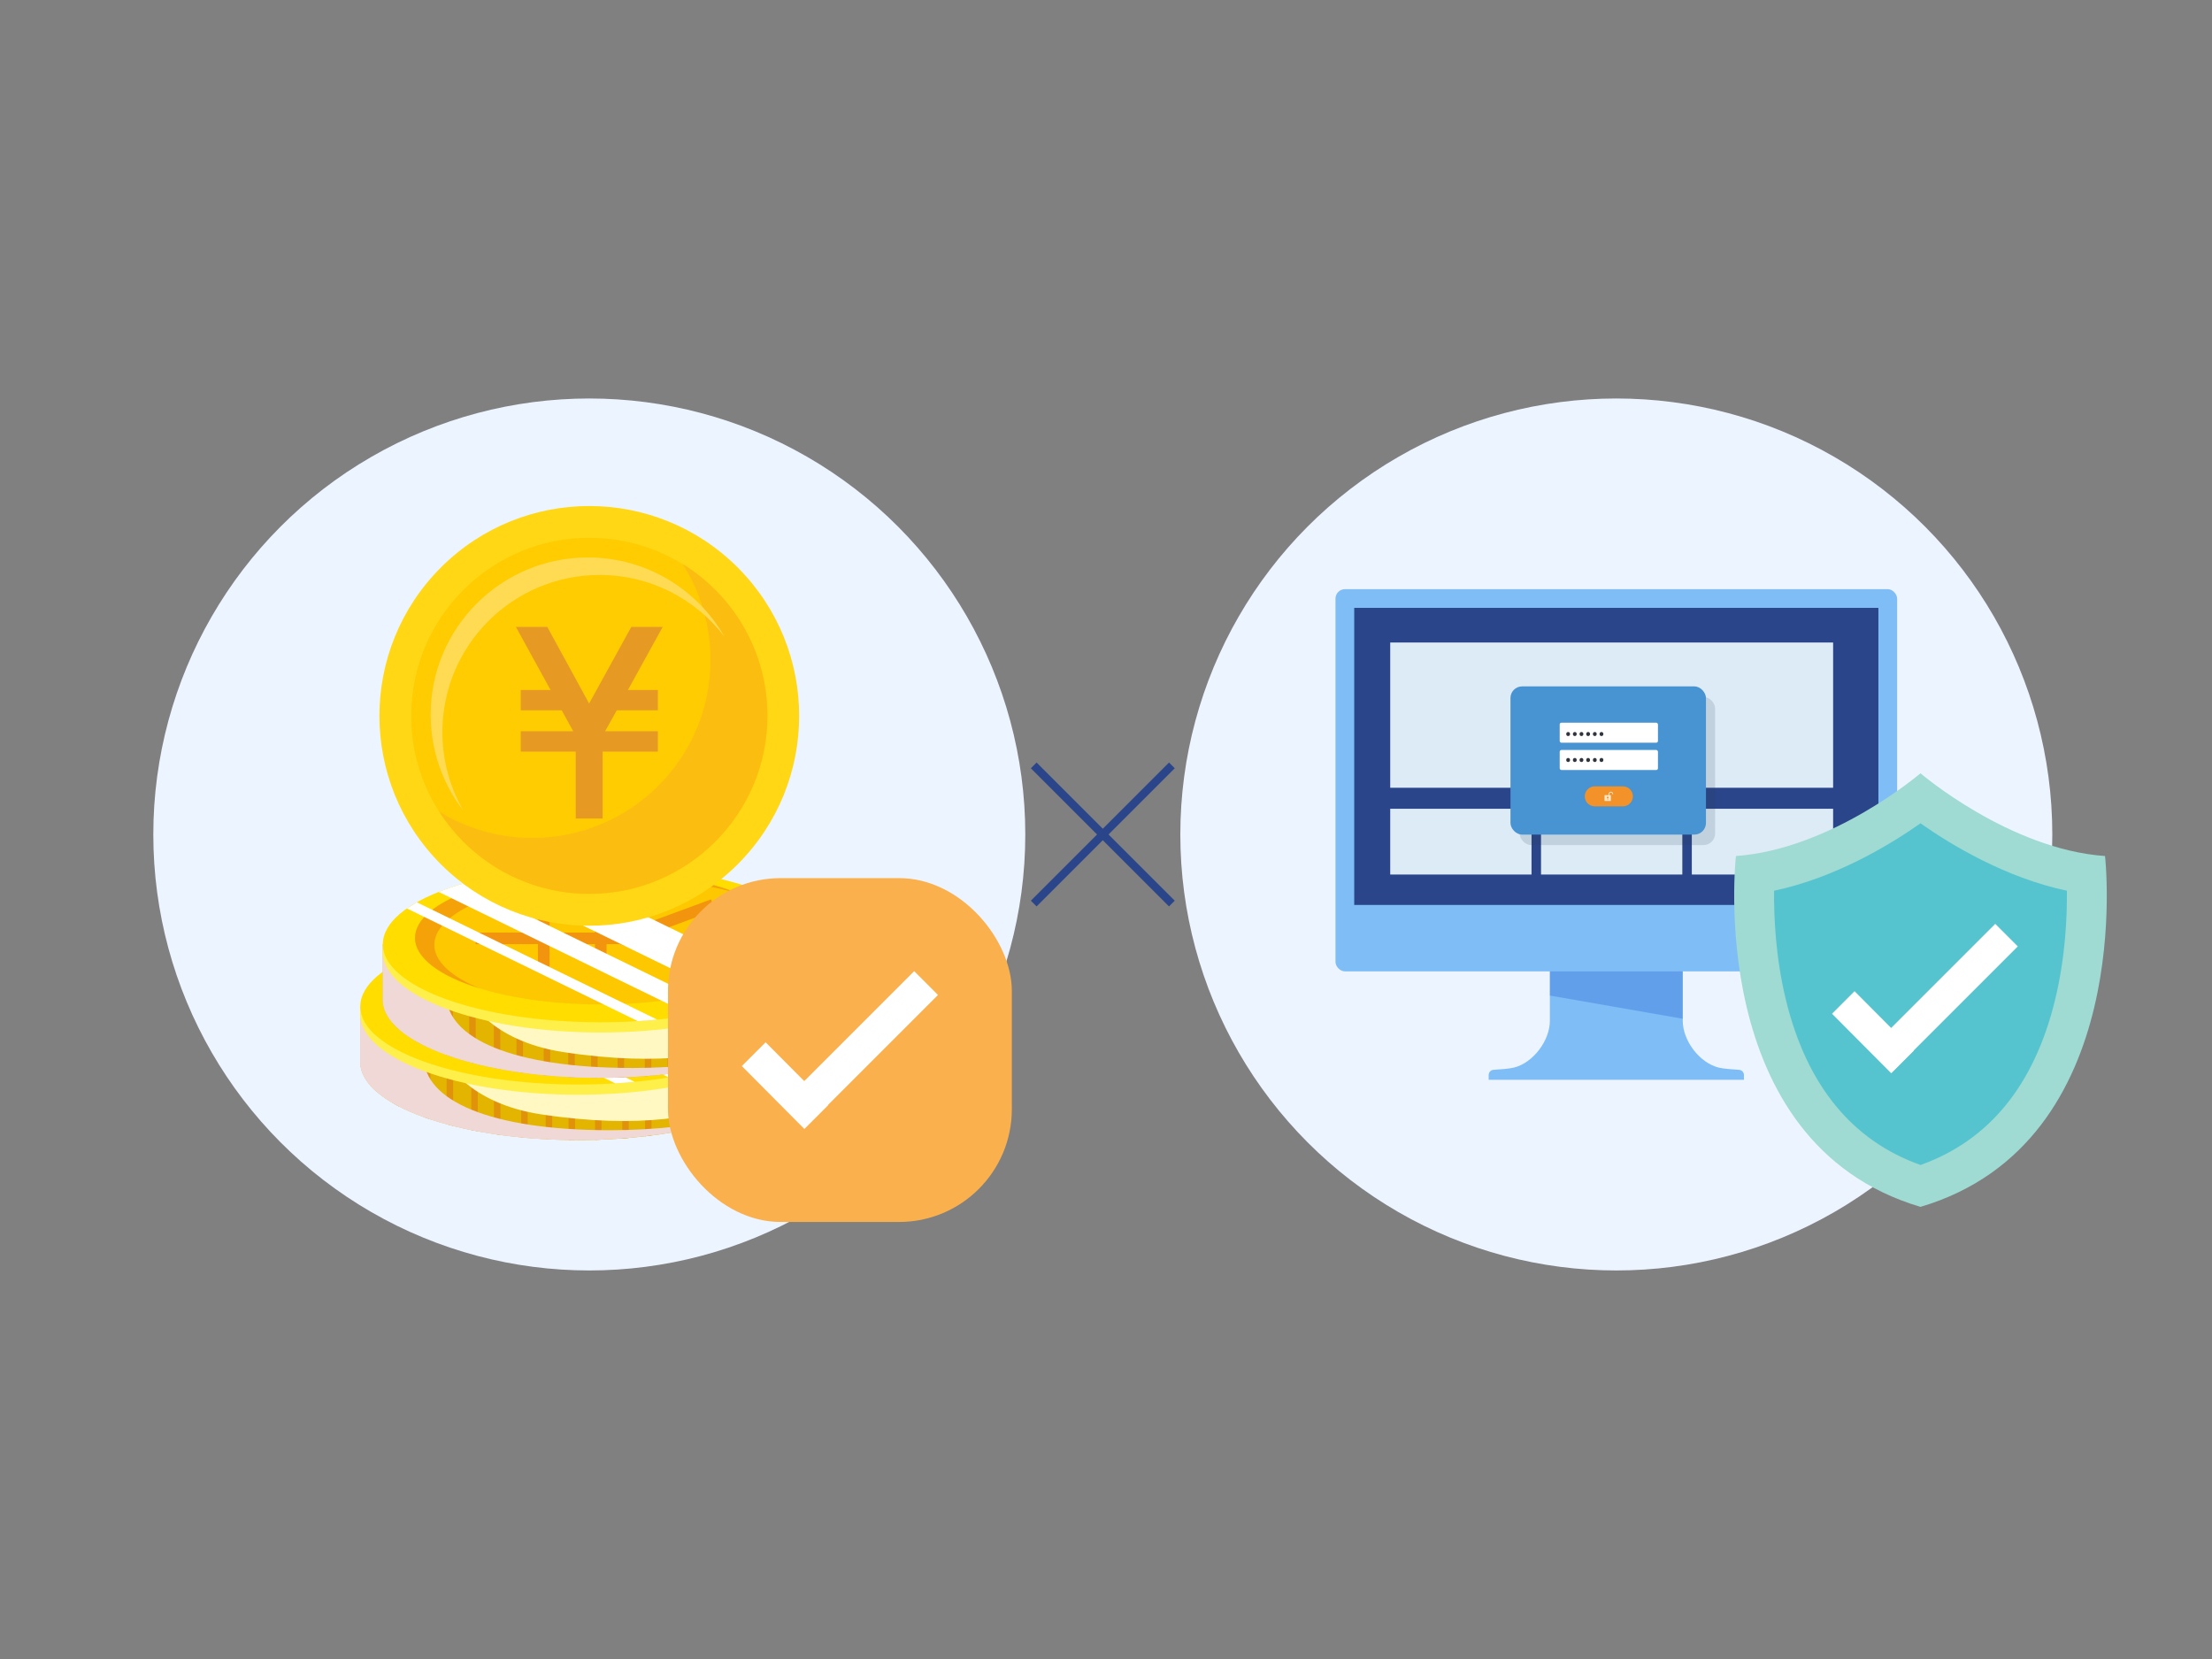 <?xml version="1.0" encoding="UTF-8"?>
<svg xmlns="http://www.w3.org/2000/svg" width="500" height="375" version="1.1" viewBox="0 0 500 375">
  <rect x="0" y="0" width="500" height="375" fill="#808080" stroke="none"/>
  <defs>
    <style>
      .st0 {
        fill: #f39229;
      }

      .st1 {
        fill: #2a4589;
      }

      .st2 {
        fill: #3674d9;
      }

      .st3 {
        fill: #fab04d;
      }

      .st4 {
        fill: #e69a24;
      }

      .st5 {
        opacity: .4;
      }

      .st5, .st6 {
        mix-blend-mode: multiply;
      }

      .st7 {
        fill: #ddebf6;
      }

      .st8 {
        fill: #ffef4a;
      }

      .st9 {
        fill: #7fbdf7;
      }

      .st10 {
        fill: #fdc800;
      }

      .st11 {
        isolation: isolate;
      }

      .st12 {
        fill: #4893d1;
      }

      .st13 {
        fill: #ffd715;
      }

      .st14 {
        fill: #fff;
      }

      .st15 {
        fill: #fff8c3;
      }

      .st15, .st16 {
        mix-blend-mode: soft-light;
      }

      .st17 {
        fill: #fae6c9;
      }

      .st18 {
        fill: #fcbd11;
      }

      .st19 {
        fill: #ecf4ff;
      }

      .st20 {
        fill: #e3b400;
      }

      .st21 {
        fill: #ffcc01;
      }

      .st22 {
        fill: #fd0;
      }

      .st23 {
        stroke: #2a4589;
        stroke-width: 1.831px;
      }

      .st23, .st24 {
        fill: none;
        stroke-miterlimit: 10;
      }

      .st25 {
        fill: #9fdad3;
      }

      .st26 {
        fill: #e0920a;
      }

      .st27 {
        fill: #56c4cf;
      }

      .st28 {
        fill: #31363e;
      }

      .st24 {
        stroke: #f3940f;
        stroke-width: 2.62px;
      }

      .st29 {
        fill: #2d3d5c;
        opacity: .15;
      }

      .st30 {
        fill: #1f1f2d;
      }

      .st31 {
        fill: #ffdb53;
      }

      .st6 {
        fill: #efd8d5;
      }

      .st32 {
        fill: #f5a209;
      }
    </style>
  </defs>
  <g class="st11">
    <g id="_レイヤー_1" data-name="レイヤー_1">
      <g id="cyber11">
        <circle class="st19" cx="365.351" cy="188.624" r="98.552"></circle>
        <g>
          <g>
            <g>
              <path class="st9" d="M393.093,241.82c-1.339-.078-3.545-.239-4.595-.5-4.358-1.082-8.129-6.1-8.129-10.59v-26.175h-30.037v26.175c0,4.489-3.772,9.508-8.13,10.59-1.049.26-3.256.422-4.595.5-.621.036-1.106.549-1.106,1.171v1.088h57.696v-1.088c0-.622-.484-1.135-1.106-1.171Z"></path>
              <g class="st5">
                <polygon class="st2" points="350.333 204.556 350.333 225.039 380.369 230.282 380.369 204.556 350.333 204.556"></polygon>
              </g>
            </g>
            <g>
              <rect class="st9" x="301.872" y="133.169" width="126.957" height="86.405" rx="2.154" ry="2.154"></rect>
              <rect class="st1" x="306.108" y="137.404" width="118.485" height="67.151"></rect>
            </g>
            <polygon class="st30" points="365.399 193.197 365.302 193.2 365.302 193.197 365.399 193.197"></polygon>
          </g>
          <g>
            <rect class="st7" x="314.245" y="145.232" width="100.113" height="32.833"></rect>
            <rect class="st7" x="314.245" y="182.814" width="31.94" height="14.866"></rect>
            <rect class="st7" x="348.332" y="182.814" width="31.94" height="14.866"></rect>
            <rect class="st7" x="382.418" y="182.814" width="31.94" height="14.866"></rect>
          </g>
          <rect class="st29" x="343.497" y="157.524" width="44.187" height="33.5" rx="2.628" ry="2.628"></rect>
          <rect class="st12" x="341.428" y="155.152" width="44.187" height="33.5" rx="2.628" ry="2.628"></rect>
          <g>
            <g>
              <rect class="st14" x="352.555" y="163.354" width="22.209" height="4.531" rx=".396" ry=".396"></rect>
              <g>
                <path class="st28" d="M354.449,166.378c-.247,0-.422-.197-.422-.459,0-.269.182-.458.437-.458s.429.189.429.458c0,.262-.168.459-.437.459h-.008Z"></path>
                <path class="st28" d="M355.956,166.378c-.247,0-.422-.197-.422-.459,0-.269.182-.458.437-.458s.429.189.429.458c0,.262-.167.459-.437.459h-.007Z"></path>
                <path class="st28" d="M357.463,166.378c-.247,0-.422-.197-.422-.459,0-.269.182-.458.437-.458s.429.189.429.458c0,.262-.167.459-.437.459h-.008Z"></path>
                <path class="st28" d="M358.97,166.378c-.248,0-.422-.197-.422-.459,0-.269.182-.458.437-.458s.429.189.429.458c0,.262-.167.459-.437.459h-.007Z"></path>
                <path class="st28" d="M360.477,166.378c-.247,0-.422-.197-.422-.459,0-.269.182-.458.437-.458s.429.189.429.458c0,.262-.167.459-.437.459h-.008Z"></path>
                <path class="st28" d="M361.984,166.378c-.248,0-.422-.197-.422-.459,0-.269.182-.458.437-.458s.429.189.429.458c0,.262-.168.459-.437.459h-.007Z"></path>
              </g>
            </g>
            <g>
              <rect class="st14" x="352.555" y="169.523" width="22.209" height="4.531" rx=".396" ry=".396"></rect>
              <g>
                <path class="st28" d="M354.449,172.247c-.247,0-.422-.197-.422-.459,0-.269.182-.458.437-.458s.429.189.429.458c0,.262-.168.459-.437.459h-.008Z"></path>
                <path class="st28" d="M355.956,172.247c-.247,0-.422-.197-.422-.459,0-.269.182-.458.437-.458s.429.189.429.458c0,.262-.167.459-.437.459h-.007Z"></path>
                <path class="st28" d="M357.463,172.247c-.247,0-.422-.197-.422-.459,0-.269.182-.458.437-.458s.429.189.429.458c0,.262-.167.459-.437.459h-.008Z"></path>
                <path class="st28" d="M358.97,172.247c-.248,0-.422-.197-.422-.459,0-.269.182-.458.437-.458s.429.189.429.458c0,.262-.167.459-.437.459h-.007Z"></path>
                <path class="st28" d="M360.477,172.247c-.247,0-.422-.197-.422-.459,0-.269.182-.458.437-.458s.429.189.429.458c0,.262-.167.459-.437.459h-.008Z"></path>
                <path class="st28" d="M361.984,172.247c-.248,0-.422-.197-.422-.459,0-.269.182-.458.437-.458s.429.189.429.458c0,.262-.168.459-.437.459h-.007Z"></path>
              </g>
            </g>
            <g>
              <path class="st0" d="M366.835,182.272h-6.352c-1.251,0-2.265-1.014-2.265-2.265h0c0-1.251,1.014-2.265,2.265-2.265h6.352c1.251,0,2.265,1.014,2.265,2.265h0c0,1.251-1.014,2.265-2.265,2.265Z"></path>
              <path class="st17" d="M364.12,178.958c-.285,0-.517.232-.517.517v.255h-.847c-.041,0-.074.033-.074.074v1.178c0,.041.033.074.074.074h1.291c.04,0,.074-.033.074-.074v-1.178c0-.04-.033-.074-.074-.074h-.259v-.255c0-.183.149-.332.332-.332s.332.149.332.332v.06h.185v-.06c0-.285-.232-.517-.517-.517ZM363.457,180.46v.177l.038.014v.015l-.036.014v.027l.036.014v.041l-.148.107v-.407c-.084-.024-.146-.1-.146-.191,0-.11.089-.199.198-.199.11,0,.199.089.199.199,0,.09-.06.166-.143.191Z"></path>
            </g>
          </g>
        </g>
        <circle class="st19" cx="133.205" cy="188.624" r="98.552"></circle>
        <g>
          <g>
            <g>
              <path class="st20" d="M130.657,257.703c-27.182,0-49.216-7.905-49.216-17.655,0-2.404,0-12.562,0-12.562l98.432-1.026v13.588c0,9.751-22.035,17.655-49.216,17.655Z"></path>
              <g>
                <path class="st26" d="M129.985,246.047v11.649c-.493.011-.986,0-1.467-.013v-11.636h1.467Z"></path>
                <path class="st26" d="M135.967,246.047v11.555c-.481.024-.973.035-1.466.047v-11.602h1.466Z"></path>
                <path class="st26" d="M124.823,245.331v12.247c-.492-.011-.973-.035-1.466-.058v-12.189h1.466Z"></path>
                <path class="st26" d="M119.274,243.982v13.243c-.493-.035-.986-.082-1.466-.128v-13.115h1.466Z"></path>
                <path class="st26" d="M107.989,242.281v13.431c-.493-.082-.974-.175-1.455-.281v-13.151h1.455Z"></path>
                <path class="st26" d="M102.428,240.791v13.714c-.493-.117-.985-.246-1.466-.375v-13.339h1.466Z"></path>
                <path class="st26" d="M97.29,239.853v13.174c-.504-.164-.997-.329-1.466-.505v-12.669h1.466Z"></path>
                <polygon class="st26" points="90.181 250.106 90.181 237.495 88.715 237.495 88.715 249.284 90.181 250.106"></polygon>
                <polygon class="st26" points="85.114 246.762 85.114 234.211 83.659 234.211 83.659 245.319 85.114 246.762"></polygon>
                <path class="st26" d="M113.115,242.281v14.265c-.492-.058-.985-.129-1.466-.211v-14.055h1.466Z"></path>
                <path class="st26" d="M142.126,244.71v12.516c-.481.036-.974.084-1.467.106v-12.622h1.467Z"></path>
                <path class="st26" d="M147.276,243.982v12.681c-.492.07-.974.129-1.467.188v-12.869h1.467Z"></path>
                <path class="st26" d="M153.282,242.281v13.444c-.481.094-.962.188-1.455.258v-13.702h1.455Z"></path>
                <path class="st26" d="M158.491,242.046v12.564c-.481.117-.973.235-1.467.341v-12.904h1.467Z"></path>
                <path class="st26" d="M164.497,239.853v13.01c-.481.164-.962.328-1.454.481v-13.49h1.454Z"></path>
                <polygon class="st26" points="171.489 249.918 171.489 237.495 170.022 237.495 170.022 250.645 171.489 249.918"></polygon>
                <path class="st26" d="M177.202,233.776v12.024c-.422.457-.915.903-1.455,1.338v-13.362h1.455Z"></path>
              </g>
              <path class="st6" d="M137.931,255.474c-27.182,0-42.107-6.744-42.107-16.494,0-1.704,0-7.292,0-10.409l-14.383-1.086s0,10.158,0,12.562c0,9.751,22.034,17.655,49.216,17.655,13.917,0,26.477-2.077,35.428-5.408-7.979,2.001-17.681,3.178-28.154,3.178Z"></path>
              <path class="st6" d="M88.052,240.458c0-1.705,0-9.578,0-12.695l-6.611-.277s0,10.158,0,12.562c0,9.751,22.034,17.655,49.216,17.655-18.556-2.173-42.605-7.496-42.605-17.246Z"></path>
              <path class="st15" d="M100.962,239.853s4.761,9.499,21.256,12.021c45.018,6.884,57.655-11.825,57.655-11.825v-10.812l-78.911,10.616Z"></path>
              <path class="st15" d="M111.508,237.98s4.126,7.823,18.416,9.9c39.002,5.67,49.949-11.852,49.949-11.852v-6.793l-68.366,8.744Z"></path>
              <ellipse class="st8" cx="130.657" cy="229.236" rx="49.216" ry="18.22"></ellipse>
              <ellipse class="st22" cx="130.657" cy="227.486" rx="49.216" ry="17.655"></ellipse>
              <path class="st10" d="M130.657,241.108c-23.165,0-41.943-6.736-41.943-15.046s18.778-15.047,41.943-15.047,41.943,6.737,41.943,15.047-18.778,15.046-41.943,15.046Z"></path>
              <path class="st32" d="M93.078,227.628c0-8.31,18.779-15.047,41.943-15.047,10.472,0,20.038,1.38,27.388,3.655-7.69-3.196-19.058-5.221-31.752-5.221-23.165,0-41.943,6.737-41.943,15.047,0,4.553,5.647,8.631,14.555,11.389-6.345-2.635-10.191-6.068-10.191-9.823Z"></path>
            </g>
            <g>
              <polyline class="st24" points="156.084 218.583 135.535 226.171 102.423 226.171"></polyline>
              <line class="st24" x1="135.234" y1="226.171" x2="156.387" y2="233.542"></line>
              <line class="st24" x1="130.701" y1="220.318" x2="130.701" y2="232.603"></line>
              <line class="st24" x1="117.807" y1="220.318" x2="117.807" y2="232.603"></line>
            </g>
            <g class="st16">
              <path class="st14" d="M162.733,240.877l-58.128-28.371c4.329-.973,9.115-1.709,14.206-2.159l53.904,26.305c-2.687,1.59-6.065,3.017-9.983,4.225Z"></path>
              <path class="st14" d="M151.154,243.536l-57.083-27.857c1.689-.673,3.52-1.301,5.478-1.873l58.209,28.413c-2.088.501-4.294.942-6.604,1.316Z"></path>
              <path class="st14" d="M139.071,244.879l-52.191-25.468,2.241-1.397,54.338,26.523c-1.443.14-2.898.253-4.388.342Z"></path>
            </g>
          </g>
          <g>
            <g>
              <path class="st20" d="M135.753,243.638c-27.182,0-49.216-7.905-49.216-17.655,0-2.404,0-12.563,0-12.563l98.432-1.026v13.589c0,9.75-22.035,17.655-49.216,17.655Z"></path>
              <g>
                <path class="st26" d="M135.08,231.981v11.649c-.493.011-.986,0-1.467-.012v-11.637h1.467Z"></path>
                <path class="st26" d="M141.063,231.981v11.555c-.481.024-.973.035-1.466.047v-11.602h1.466Z"></path>
                <path class="st26" d="M129.918,231.266v12.248c-.492-.012-.974-.035-1.466-.059v-12.189h1.466Z"></path>
                <path class="st26" d="M124.369,229.917v13.244c-.493-.035-.985-.082-1.467-.129v-13.115h1.467Z"></path>
                <path class="st26" d="M113.084,228.216v13.431c-.493-.082-.974-.175-1.455-.281v-13.151h1.455Z"></path>
                <path class="st26" d="M107.524,226.726v13.715c-.493-.118-.985-.247-1.466-.376v-13.339h1.466Z"></path>
                <path class="st26" d="M102.386,225.788v13.173c-.505-.164-.997-.329-1.467-.504v-12.669h1.467Z"></path>
                <polygon class="st26" points="95.277 236.04 95.277 223.43 93.81 223.43 93.81 235.219 95.277 236.04"></polygon>
                <polygon class="st26" points="90.209 232.697 90.209 220.145 88.754 220.145 88.754 231.255 90.209 232.697"></polygon>
                <path class="st26" d="M118.211,228.216v14.264c-.493-.058-.986-.129-1.467-.211v-14.054h1.467Z"></path>
                <path class="st26" d="M147.222,230.644v12.517c-.481.035-.974.083-1.466.106v-12.623h1.466Z"></path>
                <path class="st26" d="M152.371,229.917v12.681c-.493.07-.974.13-1.467.188v-12.869h1.467Z"></path>
                <path class="st26" d="M158.378,228.216v13.443c-.481.094-.962.188-1.455.258v-13.701h1.455Z"></path>
                <path class="st26" d="M163.586,227.981v12.565c-.481.116-.973.234-1.467.34v-12.904h1.467Z"></path>
                <path class="st26" d="M169.593,225.788v13.01c-.481.164-.962.327-1.454.48v-13.489h1.454Z"></path>
                <polygon class="st26" points="176.584 235.853 176.584 223.43 175.118 223.43 175.118 236.58 176.584 235.853"></polygon>
                <path class="st26" d="M182.297,219.711v12.025c-.422.457-.915.903-1.455,1.336v-13.361h1.455Z"></path>
              </g>
              <path class="st6" d="M143.027,241.409c-27.182,0-42.107-6.743-42.107-16.493,0-1.704,0-7.293,0-10.409l-14.383-1.086s0,10.158,0,12.563c0,9.75,22.034,17.655,49.216,17.655,13.917,0,26.476-2.076,35.428-5.407-7.979,2-17.681,3.178-28.154,3.178Z"></path>
              <path class="st6" d="M93.148,226.393c0-1.704,0-9.578,0-12.696l-6.611-.277s0,10.158,0,12.563c0,9.75,22.034,17.655,49.216,17.655-18.557-2.172-42.605-7.496-42.605-17.245Z"></path>
              <path class="st15" d="M106.058,225.788s4.762,9.498,21.256,12.02c45.018,6.884,57.655-11.824,57.655-11.824v-10.812l-78.911,10.616Z"></path>
              <path class="st15" d="M116.603,223.915s4.126,7.823,18.417,9.901c39.001,5.67,49.949-11.853,49.949-11.853v-6.792l-68.366,8.743Z"></path>
              <path class="st8" d="M135.753,233.391c-27.182,0-49.216-8.157-49.216-18.219s22.034-18.22,49.216-18.22,49.216,8.158,49.216,18.22-22.035,18.219-49.216,18.219Z"></path>
              <ellipse class="st22" cx="135.753" cy="213.42" rx="49.216" ry="17.655"></ellipse>
              <path class="st10" d="M135.753,227.043c-23.165,0-41.943-6.737-41.943-15.047s18.778-15.046,41.943-15.046,41.942,6.736,41.942,15.046-18.778,15.047-41.942,15.047Z"></path>
              <path class="st32" d="M98.174,213.563c0-8.31,18.779-15.047,41.943-15.047,10.471,0,20.038,1.381,27.387,3.656-7.69-3.196-19.058-5.221-31.751-5.221-23.165,0-41.943,6.736-41.943,15.046,0,4.553,5.646,8.631,14.555,11.389-6.345-2.634-10.191-6.068-10.191-9.823Z"></path>
            </g>
            <g>
              <polyline class="st24" points="161.18 204.518 140.63 212.105 107.519 212.105"></polyline>
              <line class="st24" x1="140.329" y1="212.105" x2="161.482" y2="219.477"></line>
              <line class="st24" x1="135.797" y1="206.252" x2="135.797" y2="218.537"></line>
              <line class="st24" x1="122.902" y1="206.252" x2="122.902" y2="218.537"></line>
            </g>
            <g class="st16">
              <path class="st14" d="M167.828,226.812l-58.127-28.371c4.329-.973,9.115-1.709,14.206-2.159l53.904,26.305c-2.686,1.59-6.065,3.018-9.983,4.225Z"></path>
              <path class="st14" d="M156.25,229.472l-57.083-27.857c1.689-.673,3.519-1.301,5.478-1.873l58.209,28.414c-2.088.5-4.293.941-6.604,1.316Z"></path>
              <path class="st14" d="M144.166,230.813l-52.19-25.468,2.241-1.397,54.337,26.524c-1.443.139-2.898.253-4.388.341Z"></path>
            </g>
          </g>
        </g>
        <g>
          <circle class="st13" cx="133.205" cy="161.818" r="47.438" transform="translate(-75.408 141.585) rotate(-45)"></circle>
          <path class="st21" d="M92.945,161.818c0-22.235,18.025-40.26,40.26-40.26,22.235,0,40.26,18.025,40.26,40.26,0,22.235-18.025,40.26-40.26,40.26-22.235,0-40.26-18.025-40.26-40.26Z"></path>
          <path class="st18" d="M154.268,127.456c4.009,6.259,6.334,13.701,6.334,21.686,0,22.235-18.025,40.26-40.26,40.26-7.722,0-14.936-2.176-21.064-5.945,7.155,11.17,19.676,18.574,33.926,18.574,22.235,0,40.26-18.025,40.26-40.26,0-14.513-7.68-27.23-19.196-34.314Z"></path>
          <path class="st31" d="M99.997,165.501c0-19.628,15.911-35.539,35.539-35.539,11.473,0,21.674,5.438,28.172,13.875-6.137-10.654-17.639-17.826-30.817-17.826-19.628,0-35.539,15.911-35.539,35.539,0,8.155,2.749,15.667,7.368,21.664-3.004-5.215-4.722-11.263-4.722-17.713Z"></path>
          <path class="st4" d="M129.573,165.295l-2.608-4.74h-9.255s0-4.599,0-4.599h6.731s-7.825-14.247-7.825-14.247h7.095s9.451,17.304,9.451,17.304l9.535-17.304h7.096s-7.853,14.247-7.853,14.247h6.759s0,4.599,0,4.599h-9.283s-2.636,4.74-2.636,4.74h11.919s0,4.599,0,4.599h-12.48s0,15.117,0,15.117h-6.086s0-15.117,0-15.117h-12.424s0-4.599,0-4.599h11.863Z"></path>
        </g>
        <g>
          <rect class="st3" x="150.99" y="198.489" width="77.726" height="77.726" rx="25.494" ry="25.494"></rect>
          <g>
            <polygon class="st14" points="181.813 255.185 167.681 240.975 173.061 235.595 187.195 249.803 181.813 255.185"></polygon>
            <rect class="st14" x="173.16" y="233.386" width="42.38" height="7.611" transform="translate(-110.796 206.898) rotate(-45)"></rect>
          </g>
        </g>
        <g>
          <path class="st25" d="M475.82,193.495c-21.672-1.526-41.714-18.702-41.714-18.702,0,0-20.041,17.176-41.714,18.702,0,0-7.41,64.756,41.714,79.305,49.124-14.549,41.714-79.305,41.714-79.305Z"></path>
          <path class="st27" d="M434.106,263.332c-15.492-5.516-25.716-18.043-30.409-37.28-2.339-9.585-2.747-18.753-2.683-24.712,13.915-2.948,26.191-10.383,33.092-15.238,6.901,4.855,19.177,12.29,33.093,15.238.064,5.956-.344,15.125-2.683,24.712-4.693,19.237-14.917,31.765-30.409,37.28Z"></path>
          <g>
            <polygon class="st14" points="427.49 242.6 414.107 229.144 419.202 224.049 432.587 237.504 427.49 242.6"></polygon>
            <rect class="st14" x="419.296" y="221.958" width="40.132" height="7.207" transform="translate(-30.81 376.741) rotate(-45)"></rect>
          </g>
        </g>
        <g>
          <line class="st23" x1="264.893" y1="204.24" x2="233.662" y2="173.009"></line>
          <line class="st23" x1="233.662" y1="204.24" x2="264.893" y2="173.009"></line>
        </g>
      </g>
    </g>
  </g>
</svg>
